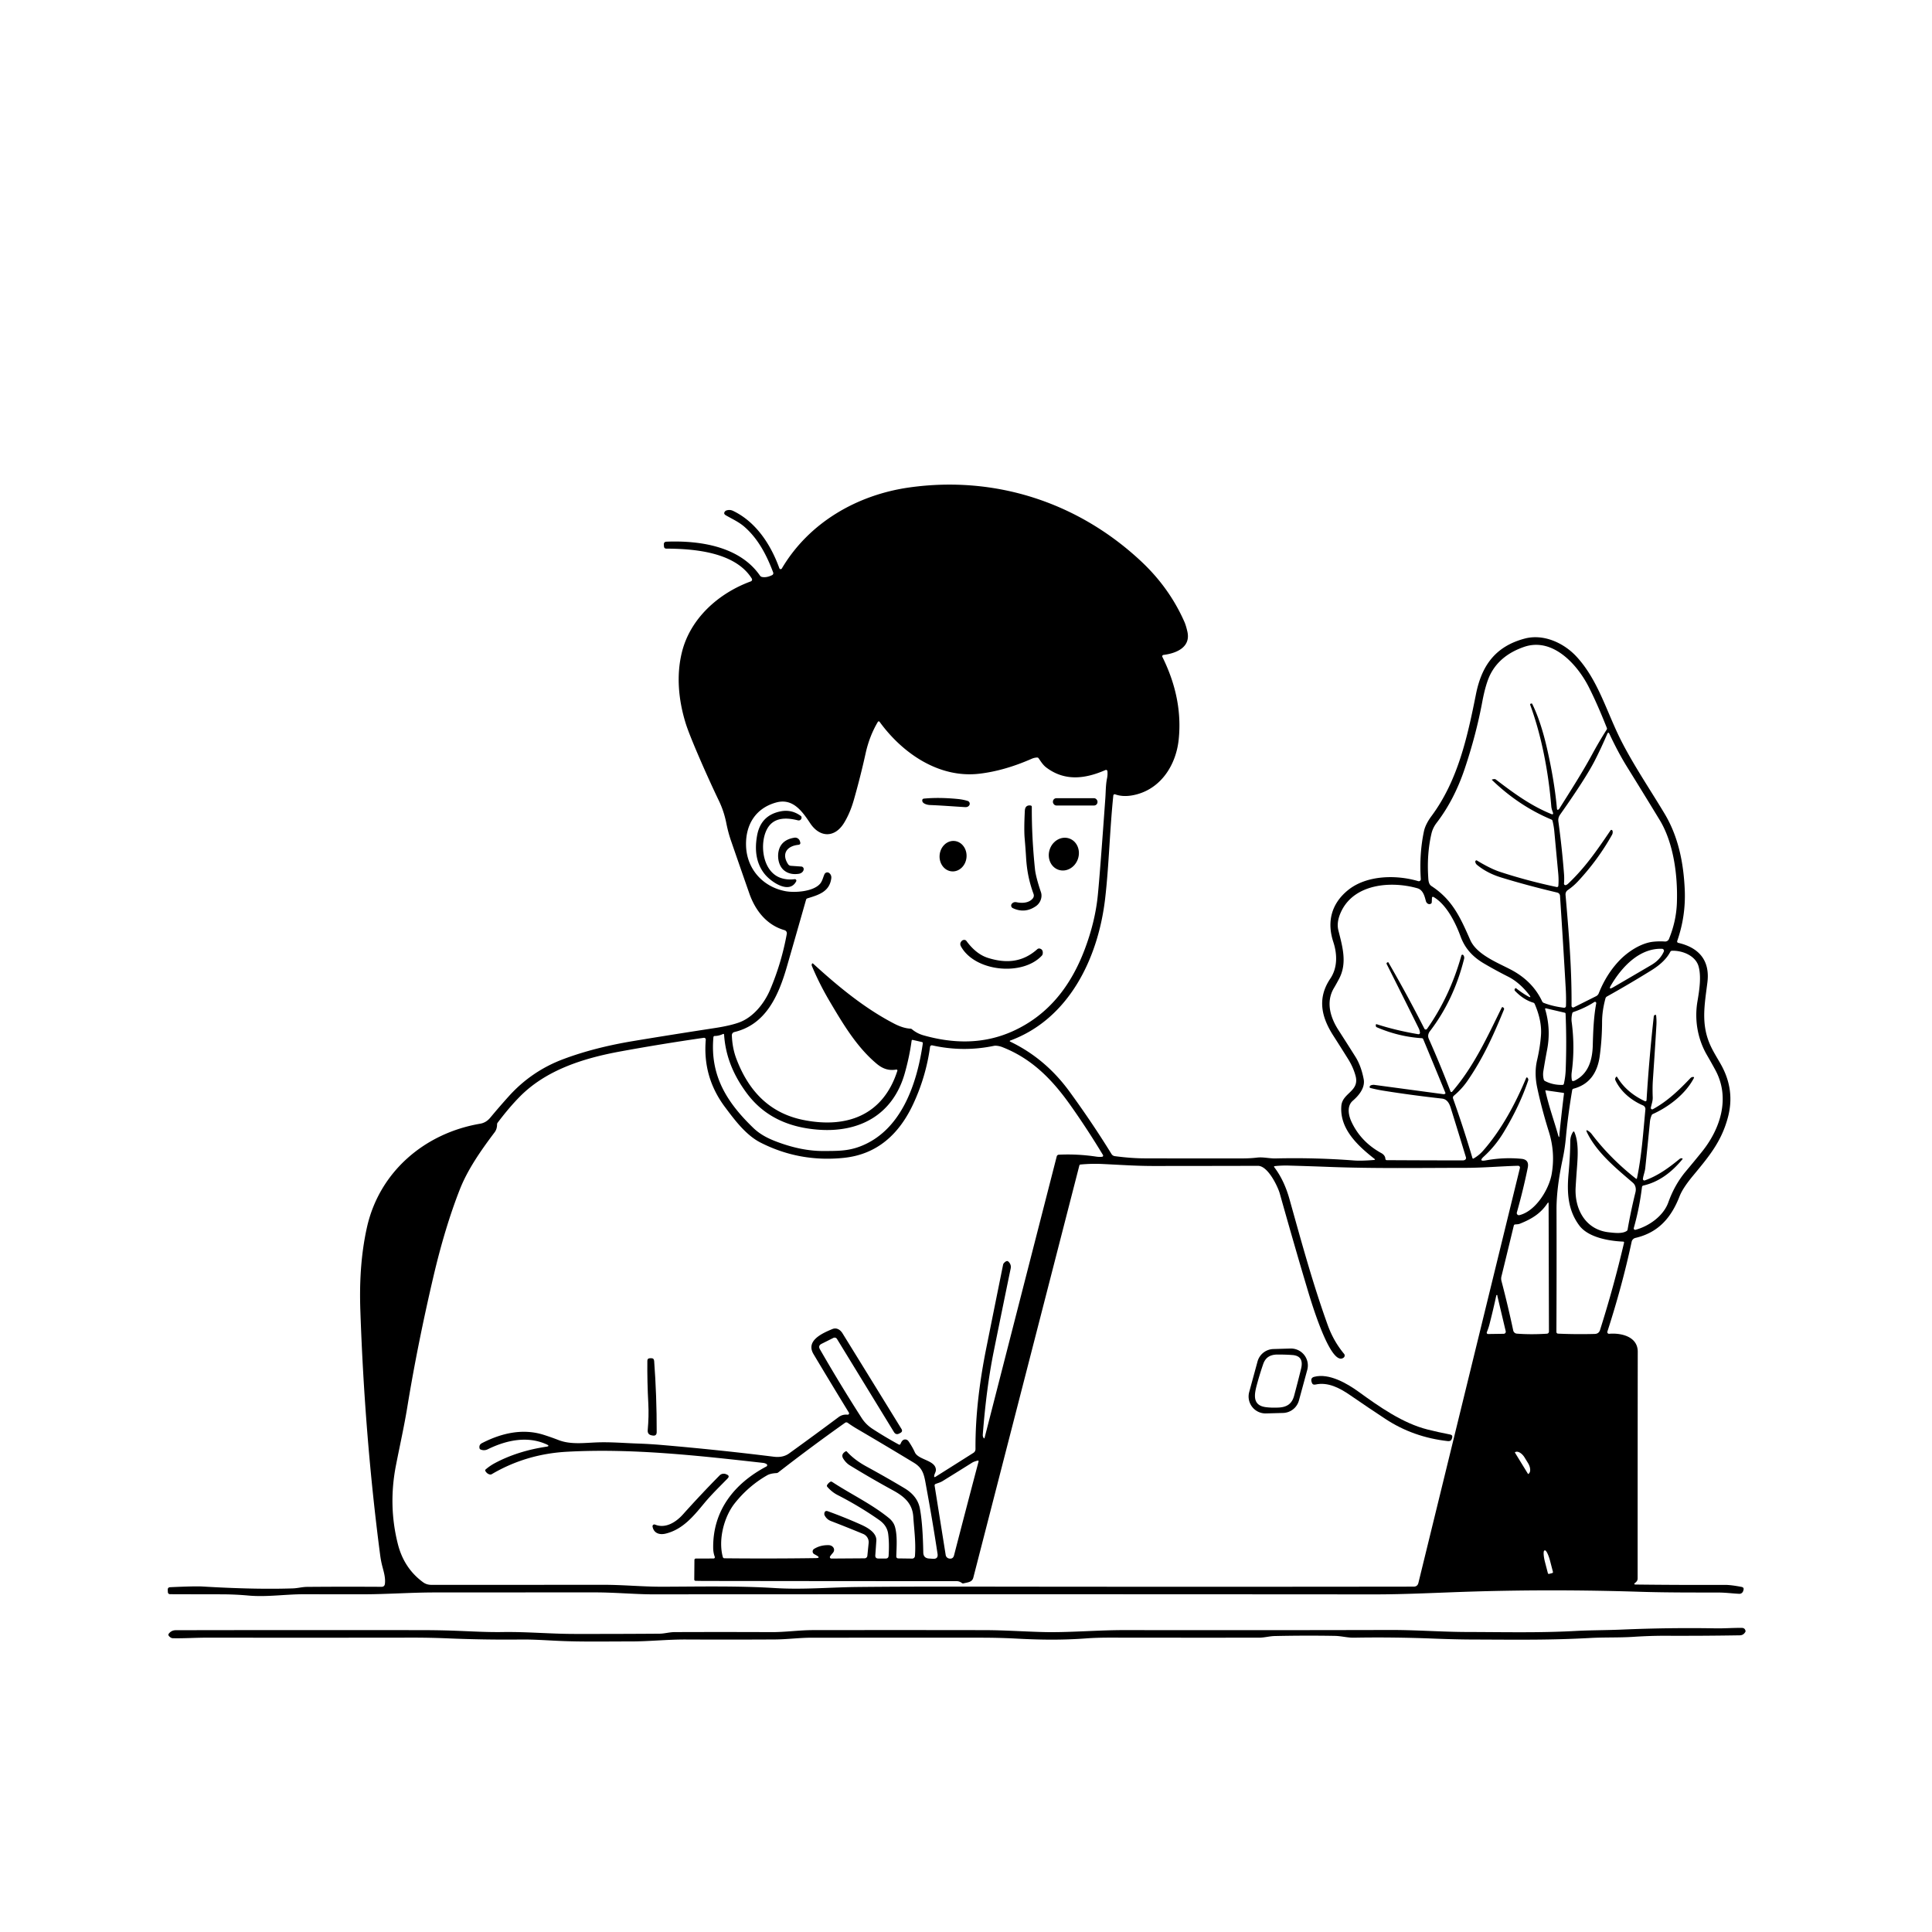 <svg xmlns="http://www.w3.org/2000/svg" version="1.1" viewBox="0.00 0.00 1028.00 1028.00">
<g id="Parent-Group"><g fill="#000000" id="Group-000000">
<path d="   M 731.30 616.58   C 722.49 609.67 712.73 600.68 713.72 588.44   C 714.28 581.43 723.50 580.79 721.29 572.49   Q 720.08 567.95 717.37 563.59   Q 713.58 557.50 709.48 551.11   C 703.12 541.23 700.77 531.23 707.83 520.73   C 711.69 514.99 711.63 507.89 709.45 501.23   C 705.96 490.60 708.33 480.94 717.18 473.70   C 727.07 465.61 742.94 465.37 754.63 468.85   A 1.07 1.07 0.0 0 0 756.00 467.75   Q 755.12 454.33 757.67 442.31   C 758.27 439.47 759.93 436.59 761.69 434.22   C 775.79 415.22 780.81 392.08 785.34 369.41   C 788.34 354.41 795.45 344.02 811.22 339.80   C 821.28 337.10 832.14 342.07 838.94 349.48   C 850.78 362.37 855.08 379.70 863.24 395.35   C 870.05 408.41 878.45 420.83 885.74 433.00   C 893.01 445.15 895.81 459.04 896.44 473.45   Q 897.05 487.44 892.43 500.70   A 0.75 0.75 0.0 0 0 892.97 501.68   C 904.25 504.28 909.92 511.29 908.49 522.73   C 907.03 534.54 904.94 544.86 910.06 556.18   C 911.65 559.69 913.74 562.94 915.64 566.31   Q 923.32 579.93 919.40 594.55   C 915.99 607.33 909.56 615.07 900.93 625.48   C 898.41 628.52 895.16 632.76 893.72 636.46   C 889.32 647.76 882.56 655.81 870.21 658.68   A 2.71 2.70 89.5 0 0 868.18 660.75   Q 863.31 683.62 855.28 708.52   A 0.91 0.90 -83.6 0 0 856.22 709.70   C 862.48 709.15 871.44 711.10 871.43 719.24   Q 871.36 781.35 871.37 839.78   C 871.37 840.89 870.96 841.49 870.12 842.16   Q 868.90 843.11 870.44 843.12   Q 893.80 843.40 917.97 843.31   Q 921.01 843.30 926.63 844.37   Q 928.13 844.66 927.67 846.12   L 927.51 846.61   A 2.08 2.06 10.2 0 1 925.43 848.05   C 921.81 847.88 918.17 847.39 914.55 847.38   C 900.66 847.35 886.67 847.42 872.51 846.97   Q 827.14 845.52 783.31 846.86   C 765.51 847.40 748.45 848.38 730.75 848.36   Q 538.88 848.22 347.00 848.33   C 338.59 848.33 326.89 847.30 316.94 847.30   Q 275.18 847.30 231.17 847.33   C 218.36 847.34 205.64 848.31 192.92 848.31   Q 176.69 848.31 161.85 848.28   C 151.85 848.26 141.90 849.87 132.19 848.98   Q 125.01 848.32 117.56 848.32   Q 104.44 848.31 90.59 848.26   Q 89.36 848.25 89.31 847.03   L 89.26 845.95   Q 89.20 844.61 90.54 844.54   Q 103.79 843.93 107.80 844.17   Q 135.75 845.84 155.82 845.17   C 158.46 845.08 160.74 844.39 163.32 844.37   Q 181.92 844.21 202.98 844.33   Q 204.62 844.34 204.81 842.70   C 205.18 839.57 204.24 836.51 203.45 833.49   Q 202.70 830.62 202.29 827.51   Q 194.07 764.71 191.74 697.34   C 191.23 682.62 191.98 667.84 195.20 653.28   C 201.79 623.42 226.08 602.91 255.51 597.91   Q 258.65 597.38 260.89 594.68   Q 265.69 588.91 270.62 583.43   Q 282.80 569.86 299.90 563.49   Q 316.39 557.34 336.90 553.94   Q 356.16 550.73 380.51 546.99   Q 388.32 545.79 393.11 544.10   C 400.85 541.35 406.74 533.79 409.79 526.60   Q 415.82 512.42 418.65 496.89   A 1.72 1.71 -77.0 0 0 417.43 494.93   C 407.96 492.23 401.87 484.47 398.69 475.34   Q 393.70 461.07 388.99 447.42   Q 387.45 442.98 386.46 437.96   Q 385.22 431.71 382.57 426.18   Q 377.39 415.37 372.21 403.40   Q 366.45 390.06 364.82 384.78   C 361.04 372.54 359.77 359.42 362.85 347.00   C 367.26 329.19 382.16 315.69 399.51 309.35   A 1.02 1.02 0.0 0 0 400.02 307.85   C 391.18 293.69 369.24 291.99 354.59 291.92   Q 353.38 291.92 353.29 290.70   L 353.23 289.83   Q 353.12 288.28 354.67 288.22   C 372.97 287.51 393.76 290.95 404.34 306.23   Q 404.78 306.87 405.53 307.01   Q 407.86 307.47 410.84 306.02   A 1.13 1.13 0.0 0 0 411.40 304.61   C 407.96 295.44 403.43 286.70 396.12 280.32   C 393.16 277.73 389.61 276.15 386.23 274.20   Q 384.63 273.27 385.92 271.95   Q 386.12 271.75 386.40 271.65   Q 388.30 270.98 390.10 271.85   C 402.29 277.72 410.13 289.75 414.69 302.36   A 0.73 0.73 0.0 0 0 416.01 302.48   C 430.41 278.09 456.03 263.28 483.91 259.36   C 529.71 252.94 573.63 267.36 607.04 298.54   Q 622.21 312.70 630.23 330.93   Q 631.06 332.83 631.80 336.10   C 633.71 344.58 625.61 347.68 619.06 348.48   A 0.73 0.73 0.0 0 0 618.49 349.53   Q 629.45 371.63 627.17 393.51   C 625.79 406.76 618.09 419.06 605.02 422.63   Q 598.34 424.46 593.36 422.66   A 0.73 0.72 12.8 0 0 592.39 423.27   C 590.49 441.48 590.08 460.45 588.05 478.01   C 584.37 509.91 568.75 542.21 537.47 553.70   A 0.27 0.27 0.0 0 0 537.44 554.20   Q 556.22 563.19 569.05 580.79   Q 581.32 597.62 591.41 614.02   A 2.48 2.46 77.8 0 0 593.20 615.18   Q 601.85 616.33 609.03 616.35   Q 633.48 616.42 661.12 616.38   Q 665.25 616.38 668.86 615.95   C 672.21 615.55 675.40 616.47 678.77 616.39   Q 699.88 615.90 720.46 617.48   Q 724.28 617.77 731.11 617.21   Q 732.01 617.13 731.30 616.58   Z   M 795.39 414.56   Q 795.65 414.57 795.87 414.73   C 805.78 422.29 814.47 428.64 825.35 433.11   Q 826.76 433.69 826.26 432.24   C 825.87 431.13 825.52 430.18 825.42 428.96   C 823.93 410.88 820.29 391.63 814.21 375.05   A 0.50 0.50 0.0 0 1 814.61 374.38   L 814.98 374.33   A 0.26 0.25 -16.9 0 1 815.25 374.47   Q 819.90 383.87 823.26 398.71   Q 827.16 415.92 828.46 430.51   A 0.43 0.43 0.0 0 0 829.10 430.84   Q 829.50 430.62 829.75 430.22   C 835.74 420.65 841.78 411.33 847.20 401.33   Q 850.94 394.44 854.90 388.23   Q 855.18 387.79 854.98 387.31   Q 850.06 374.86 845.46 365.73   C 839.39 353.67 826.22 338.92 810.90 344.22   Q 798.37 348.56 793.15 358.53   Q 790.57 363.47 788.70 373.47   Q 785.46 390.83 779.42 408.86   Q 773.82 425.58 764.42 437.82   Q 762.39 440.47 761.66 443.58   Q 759.20 454.15 759.93 466.41   C 760.04 468.24 760.05 470.40 761.65 471.45   C 772.90 478.79 777.09 488.34 782.31 500.16   C 785.79 508.03 797.03 512.28 804.14 516.05   Q 815.56 522.12 820.56 532.82   A 1.64 1.59 -1.0 0 0 821.45 533.65   Q 826.37 535.52 832.18 536.21   A 0.95 0.95 0.0 0 0 833.24 535.29   Q 833.39 530.76 833.11 525.98   Q 831.79 502.70 830.07 476.65   A 1.90 1.89 4.8 0 0 828.61 474.93   Q 812.48 471.12 798.64 466.86   Q 791.24 464.57 785.91 460.19   Q 785.16 459.57 784.99 458.62   Q 784.92 458.21 785.25 457.92   Q 785.53 457.68 785.86 457.87   Q 793.09 462.24 798.06 463.88   Q 812.39 468.60 828.31 471.98   A 0.72 0.72 0.0 0 0 829.18 471.34   Q 829.46 468.22 829.09 464.37   Q 828.01 452.91 827.01 442.07   Q 826.79 439.72 826.09 436.76   Q 825.97 436.28 825.51 436.08   Q 808.13 428.81 793.79 414.94   A 0.06 0.05 54.7 0 1 793.80 414.85   Q 794.50 414.52 795.39 414.56   Z   M 431.98 512.96   Q 432.23 512.35 432.72 512.80   C 446.47 525.36 460.38 536.70 475.84 544.70   Q 480.56 547.14 484.44 547.34   Q 484.90 547.36 485.26 547.67   Q 487.94 549.91 491.35 550.88   C 507.39 555.43 523.40 555.62 538.67 548.79   C 557.86 540.20 569.83 524.57 577.14 505.23   Q 582.71 490.48 584.11 476.59   Q 585.24 465.48 588.14 424.71   C 588.40 421.17 588.31 417.70 589.05 414.11   Q 589.43 412.28 589.25 410.35   A 0.75 0.75 0.0 0 0 588.20 409.73   C 577.41 414.45 566.60 415.81 556.76 408.41   C 555.00 407.09 553.88 405.27 552.66 403.50   Q 552.35 403.05 551.80 403.07   Q 550.30 403.14 548.86 403.78   Q 534.45 410.11 521.17 411.68   C 499.59 414.24 480.12 400.75 468.01 384.05   A 0.54 0.54 0.0 0 0 467.11 384.09   Q 462.62 391.61 460.56 400.97   Q 457.87 413.18 454.34 425.56   Q 452.33 432.63 449.09 437.90   C 444.19 445.86 436.26 445.80 431.12 438.09   C 426.94 431.81 421.93 424.57 413.07 426.98   C 401.98 429.99 396.60 438.97 396.97 450.11   C 397.37 462.40 405.91 471.93 417.96 474.19   C 422.70 475.08 432.55 474.53 436.30 470.30   C 437.57 468.86 437.91 466.91 438.69 465.18   A 1.67 1.66 33.0 0 1 441.32 464.62   Q 442.54 465.72 442.31 467.41   C 441.34 474.50 435.63 476.16 429.61 478.01   Q 429.06 478.18 428.90 478.73   Q 423.53 497.61 418.68 514.41   C 414.21 529.87 407.51 545.14 390.75 549.14   A 1.74 1.73 -7.6 0 0 389.42 550.87   Q 389.63 557.64 391.85 563.46   C 398.32 580.48 409.44 592.34 427.59 595.95   C 450.67 600.54 469.92 593.37 477.48 569.76   A 0.51 0.51 0.0 0 0 476.90 569.10   C 472.75 569.85 469.51 568.57 466.40 565.95   C 455.86 557.11 448.57 544.84 441.43 532.75   Q 435.95 523.46 431.99 513.96   Q 431.79 513.46 431.98 512.96   Z   M 858.07 442.30   Q 858.22 443.34 857.72 444.23   Q 850.33 457.43 839.68 468.89   Q 837.22 471.53 834.28 473.55   Q 832.87 474.51 833.02 476.26   C 834.75 496.12 836.37 515.70 836.20 535.22   A 0.85 0.85 0.0 0 0 837.43 535.99   L 849.28 530.06   A 2.90 2.89 87.8 0 0 850.67 528.55   Q 854.74 518.33 861.64 511.10   C 866.07 506.47 873.08 501.77 879.73 501.08   Q 882.74 500.77 885.89 500.97   A 2.18 2.17 12.9 0 0 888.04 499.63   Q 891.92 490.18 892.26 480.39   C 892.77 465.94 890.55 448.55 883.08 436.27   Q 874.28 421.81 865.67 407.94   Q 860.96 400.33 856.37 390.51   Q 855.76 389.21 855.19 390.53   Q 852.06 397.85 848.65 404.55   Q 843.84 414.01 830.18 433.36   C 829.32 434.58 829.01 435.73 829.21 437.19   Q 831.11 450.99 832.20 465.01   Q 832.40 467.53 832.19 470.15   A 0.77 0.77 0.0 0 0 833.20 470.94   Q 833.80 470.75 834.42 470.17   C 843.34 461.72 849.46 452.88 856.97 441.81   A 0.52 0.52 0.0 0 1 857.72 441.69   Q 858.02 441.92 858.07 442.30   Z   M 732.62 545.01   Q 742.94 548.33 754.67 550.30   A 0.76 0.76 0.0 0 0 755.55 549.47   Q 755.42 548.21 754.88 547.12   Q 747.69 532.55 737.86 513.00   Q 737.59 512.47 738.10 512.17   L 738.38 512.01   A 0.29 0.28 -29.7 0 1 738.77 512.11   Q 748.84 529.51 757.90 547.35   A 0.83 0.83 0.0 0 0 759.32 547.45   Q 771.52 530.13 777.59 508.41   A 0.58 0.58 0.0 0 1 778.58 508.17   Q 778.69 508.29 778.77 508.42   Q 779.27 509.25 779.03 510.21   Q 773.54 532.17 760.87 548.67   C 759.95 549.87 759.61 551.31 760.24 552.72   Q 766.50 566.82 771.80 580.73   A 0.51 0.51 0.0 0 0 772.67 580.88   C 784.14 567.61 791.39 551.75 799.04 536.15   A 0.47 0.46 -56.4 0 1 799.76 536.00   L 800.00 536.20   Q 800.48 536.61 800.24 537.19   C 794.41 551.48 788.93 563.33 780.86 575.06   Q 777.77 579.54 773.58 583.02   A 1.37 1.37 0.0 0 0 773.17 584.53   Q 778.71 600.12 783.48 616.21   A 0.39 0.39 0.0 0 0 784.06 616.44   Q 786.96 614.77 789.14 612.29   C 798.87 601.26 806.51 586.98 812.07 573.54   A 0.40 0.39 -51.2 0 1 812.76 573.46   L 812.94 573.71   Q 813.34 574.29 813.12 574.95   Q 808.53 588.58 799.97 602.66   Q 795.59 609.87 789.56 615.36   Q 786.45 618.19 790.59 617.43   Q 800.09 615.69 809.51 616.59   Q 813.78 616.99 812.91 621.29   Q 810.56 632.90 807.10 645.15   A 1.14 1.14 0.0 0 0 808.47 646.56   C 817.14 644.46 824.22 632.84 825.64 624.67   Q 827.61 613.32 824.17 602.29   Q 820.25 589.74 817.93 578.70   Q 816.29 570.91 817.86 564.14   Q 819.45 557.32 819.93 551.02   Q 820.53 543.29 816.60 534.19   A 1.23 1.22 86.2 0 0 815.82 533.50   Q 810.68 531.98 806.12 527.24   A 0.84 0.84 0.0 0 1 806.05 526.16   L 806.23 525.92   A 0.34 0.34 0.0 0 1 806.71 525.85   Q 809.86 528.33 812.89 530.05   Q 815.26 531.40 813.58 529.25   C 810.61 525.43 806.89 521.89 802.45 519.66   Q 795.94 516.38 789.57 512.64   C 783.76 509.22 779.55 504.79 777.17 498.31   C 774.47 490.95 769.65 481.22 762.73 477.25   A 0.53 0.53 0.0 0 0 761.94 477.68   L 761.82 480.14   Q 761.79 480.60 761.40 480.83   C 760.20 481.54 759.02 480.61 758.70 479.45   C 758.00 476.80 757.20 473.49 754.13 472.62   C 740.29 468.70 721.03 470.19 713.86 484.56   Q 710.97 490.36 712.14 495.03   C 714.28 503.58 716.93 512.32 712.59 520.66   Q 711.26 523.22 709.75 525.77   C 705.40 533.11 707.80 541.32 712.19 548.12   Q 716.91 555.45 721.24 562.34   Q 724.25 567.15 725.60 574.18   C 726.48 578.78 723.07 582.87 719.80 585.70   C 716.51 588.57 717.53 593.53 719.14 596.96   Q 724.11 607.60 735.03 613.58   C 736.18 614.21 737.09 615.24 737.15 616.61   A 0.74 0.74 0.0 0 0 737.88 617.31   Q 758.69 617.43 778.36 617.44   Q 778.88 617.44 779.39 617.21   A 1.18 1.17 -20.9 0 0 780.02 615.81   Q 776.07 602.83 771.95 589.58   C 771.22 587.20 770.05 584.86 767.28 584.55   Q 750.81 582.71 736.10 580.35   Q 732.50 579.77 729.15 578.90   Q 728.76 578.79 728.77 578.39   Q 728.80 577.36 730.74 577.23   A 1.80 1.51 -38.6 0 1 731.15 577.24   L 768.09 582.21   A 1.05 1.03 -50.6 0 0 768.56 582.16   Q 769.24 581.89 769.10 581.54   Q 763.45 567.79 757.27 552.91   A 0.82 0.82 0.0 0 0 756.56 552.41   Q 744.27 551.64 732.58 546.60   A 0.85 0.84 -79.5 0 1 732.06 545.83   L 732.05 545.43   Q 732.04 544.83 732.62 545.01   Z   M 884.36 504.85   C 872.37 504.40 862.93 514.49 857.18 524.29   Q 855.65 526.89 858.27 525.38   Q 868.67 519.34 878.69 513.45   Q 883.33 510.72 885.29 506.34   A 1.06 1.06 0.0 0 0 884.36 504.85   Z   M 895.11 616.94   Q 885.80 628.22 874.43 630.81   Q 873.77 630.96 873.68 631.64   Q 872.33 642.79 869.33 653.41   A 0.77 0.77 0.0 0 0 870.27 654.36   C 877.34 652.45 885.09 647.08 887.71 639.74   C 889.86 633.74 892.86 628.21 897.04 623.22   Q 901.49 617.92 905.54 612.90   C 915.47 600.58 920.74 584.19 912.74 569.38   Q 910.61 565.44 908.23 561.35   C 903.31 552.86 901.52 542.70 903.19 532.89   C 904.16 527.15 905.39 519.63 903.75 514.05   C 902.13 508.58 895.35 505.71 889.69 505.89   Q 889.02 505.91 888.71 506.51   Q 885.97 511.79 878.69 516.30   Q 866.71 523.72 855.06 530.22   A 1.70 1.64 -7.8 0 0 854.25 531.25   C 853.12 535.46 852.46 539.55 852.45 543.90   Q 852.42 552.81 851.22 561.80   Q 849.31 576.08 837.29 579.27   Q 836.65 579.44 836.54 580.09   Q 834.25 593.68 833.21 605.14   Q 832.67 611.17 831.40 617.11   Q 828.18 632.33 828.21 643.47   Q 828.30 675.99 828.15 708.72   A 0.90 0.90 0.0 0 0 829.01 709.62   Q 838.72 710.05 848.53 709.78   Q 850.72 709.72 851.36 707.69   Q 858.69 684.57 864.15 661.21   A 0.47 0.46 7.2 0 0 863.71 660.65   C 856.02 660.34 845.06 658.40 840.35 652.10   C 834.33 644.04 833.64 634.88 834.64 624.11   Q 835.47 615.18 835.53 607.16   C 835.54 605.43 836.07 603.65 837.05 602.21   A 0.36 0.35 50.3 0 1 837.67 602.27   C 839.98 607.44 839.59 614.57 839.13 620.81   Q 838.69 626.61 838.39 631.63   C 837.69 643.16 843.48 654.31 856.03 655.69   C 858.91 656.01 863.20 656.59 865.58 654.97   A 1.04 1.00 -13.1 0 0 866.02 654.29   Q 867.76 644.32 870.21 634.41   C 870.67 632.55 870.29 630.57 868.80 629.29   C 860.13 621.81 849.62 613.36 844.40 602.49   Q 843.57 600.74 845.18 601.81   Q 846.24 602.52 846.99 603.50   Q 856.72 616.31 870.42 627.11   Q 870.90 627.49 871.03 626.89   C 873.52 615.04 874.34 602.45 875.50 590.35   A 2.14 2.14 0.0 0 0 874.22 588.18   C 868.05 585.53 862.41 580.91 859.55 574.81   A 1.47 1.45 50.7 0 1 859.69 573.34   L 859.84 573.13   Q 860.21 572.62 860.53 573.16   Q 865.40 581.30 875.25 585.93   A 0.61 0.61 0.0 0 0 876.11 585.42   Q 877.50 562.92 879.96 540.84   Q 880.03 540.17 880.68 540.02   Q 881.18 539.91 881.23 540.41   Q 881.49 543.11 881.37 545.25   Q 880.71 556.79 879.48 574.75   Q 879.21 578.74 879.40 583.85   C 879.47 585.85 878.77 587.49 878.40 589.40   A 0.74 0.74 0.0 0 0 879.48 590.19   C 887.20 585.99 893.37 580.07 899.44 573.68   Q 900.07 573.02 900.95 573.05   Q 901.58 573.08 901.29 573.64   C 896.85 582.13 887.91 588.97 879.47 592.76   Q 879.00 592.97 878.81 593.45   Q 878.08 595.22 877.93 596.74   Q 876.72 609.33 875.43 621.56   C 875.21 623.59 874.44 625.29 874.18 627.24   A 0.78 0.78 0.0 0 0 875.21 628.08   C 882.30 625.55 887.94 621.38 893.66 616.70   Q 894.19 616.26 894.86 616.32   Q 895.57 616.38 895.11 616.94   Z   M 836.38 574.78   A 0.50 0.48 4.2 0 0 836.72 575.16   Q 837.00 575.24 837.28 575.19   Q 837.60 575.12 837.89 574.98   C 845.07 571.42 847.28 564.22 847.50 556.30   C 847.69 548.99 847.98 541.10 849.34 533.86   A 0.67 0.67 0.0 0 0 848.32 533.17   Q 843.35 536.38 837.24 538.47   Q 836.71 538.65 836.58 539.18   Q 835.99 541.68 836.27 543.75   Q 838.08 557.32 836.31 570.42   Q 836.01 572.61 836.38 574.78   Z   M 822.55 536.51   A 0.34 0.34 0.0 0 0 822.15 536.94   Q 825.29 547.51 823.25 558.30   Q 822.08 564.45 821.20 569.98   Q 820.84 572.24 821.44 574.43   Q 821.58 574.94 822.05 575.18   Q 826.24 577.39 831.42 577.27   A 0.74 0.73 5.7 0 0 832.11 576.71   Q 832.96 573.06 833.10 569.14   Q 833.66 553.75 833.03 539.36   A 0.54 0.54 0.0 0 0 832.61 538.86   L 822.55 536.51   Z   M 380.24 551.24   A 0.65 0.63 -87.0 0 0 379.61 551.82   C 377.73 572.27 386.71 586.51 400.74 600.07   C 404.49 603.70 408.82 605.84 413.63 607.63   C 421.93 610.71 430.12 612.52 438.57 612.45   C 445.33 612.39 450.97 612.54 457.55 610.05   C 479.56 601.74 487.93 576.70 491.02 555.19   Q 491.11 554.59 490.51 554.45   L 485.72 553.34   Q 485.14 553.21 485.06 553.80   Q 483.94 562.06 481.47 570.89   C 475.24 593.20 457.22 602.89 434.94 601.06   C 419.67 599.81 406.65 594.16 397.41 581.76   C 390.14 572.01 386.02 561.86 385.28 550.50   A 0.39 0.39 0.0 0 0 384.73 550.17   Q 382.47 551.23 380.24 551.24   Z   M 258.46 781.83   Q 260.73 779.90 263.36 778.49   Q 275.43 772.07 290.71 769.78   Q 292.84 769.46 290.88 768.56   C 280.74 763.92 269.52 766.24 259.54 771.14   Q 257.62 772.08 255.67 771.24   Q 255.25 771.06 255.16 770.61   Q 254.76 768.75 256.45 767.88   C 266.70 762.58 278.02 759.96 289.06 763.39   Q 293.11 764.66 297.24 766.26   C 303.66 768.76 311.01 767.72 317.81 767.48   C 324.99 767.22 332.07 767.85 339.39 768.10   Q 345.60 768.31 352.09 768.86   Q 382.44 771.46 411.74 775.11   Q 416.59 775.71 419.84 773.38   Q 433.38 763.61 446.16 754.07   C 447.63 752.97 449.17 752.57 450.98 752.74   A 0.73 0.73 0.0 0 0 451.68 751.63   Q 441.94 735.73 432.87 720.52   C 428.66 713.46 437.18 709.53 442.93 707.17   C 445.18 706.25 447.14 707.59 448.28 709.43   Q 464.30 735.35 479.66 760.32   Q 480.49 761.67 479.10 762.43   L 478.56 762.72   Q 476.73 763.73 475.64 761.95   L 445.35 712.44   A 1.48 1.48 0.0 0 0 443.42 711.89   L 437.14 715.04   Q 435.18 716.03 436.27 717.93   Q 447.04 736.68 458.48 754.50   Q 460.70 757.96 464.21 760.25   Q 471.06 764.71 478.27 768.63   A 0.63 0.62 -64.2 0 0 479.14 768.32   C 479.57 767.29 480.19 766.00 481.49 765.93   Q 482.73 765.87 483.46 766.94   Q 485.53 769.97 486.77 772.74   C 488.63 776.89 497.68 776.85 497.98 781.98   C 498.05 783.29 497.09 784.25 497.05 785.58   A 0.36 0.36 0.0 0 0 497.60 785.90   Q 507.76 779.51 517.91 773.08   Q 519.06 772.35 519.05 770.96   C 518.94 752.75 521.33 734.54 524.82 717.17   Q 529.19 695.40 533.73 672.96   A 1.92 1.92 0.0 0 1 534.22 672.02   Q 535.69 670.47 536.55 671.28   Q 538.21 672.85 537.77 674.97   Q 533.43 695.94 528.77 719.01   Q 524.85 738.40 522.94 763.25   Q 522.85 764.43 523.42 765.16   Q 523.75 765.59 523.89 765.06   L 562.28 615.30   A 1.19 1.18 -84.0 0 1 563.37 614.41   Q 573.23 613.92 583.38 615.44   Q 584.94 615.67 586.43 615.51   A 0.62 0.62 0.0 0 0 586.89 614.58   Q 578.67 600.97 569.81 588.43   C 560.00 574.52 549.14 563.30 533.17 557.10   C 531.96 556.64 530.05 556.24 528.80 556.50   Q 512.49 559.89 496.03 556.23   A 0.96 0.94 10.1 0 0 494.88 557.02   Q 492.69 572.93 485.92 587.43   C 478.48 603.37 466.84 614.22 449.02 616.08   Q 425.45 618.53 404.66 607.95   C 396.91 604.00 390.91 595.95 385.76 589.06   Q 373.82 573.10 375.54 553.21   A 0.94 0.93 -1.7 0 0 374.47 552.21   Q 351.51 555.53 330.00 559.48   C 310.21 563.11 290.42 569.41 276.46 583.64   Q 270.79 589.41 264.79 597.38   Q 264.50 597.76 264.49 598.24   Q 264.48 600.78 263.18 602.49   C 255.78 612.30 248.82 622.32 244.67 632.88   Q 236.78 652.96 230.61 679.30   Q 222.12 715.61 216.72 748.72   C 215.04 759.00 212.69 769.42 210.67 779.77   Q 206.51 801.10 211.70 821.58   Q 214.97 834.49 225.16 841.93   Q 227.01 843.29 229.62 843.29   Q 275.18 843.29 321.14 843.26   C 331.58 843.25 341.94 844.31 352.51 844.28   C 371.79 844.23 392.39 843.76 412.22 844.99   C 427.07 845.92 441.71 844.59 456.01 844.43   Q 480.51 844.17 516.05 844.22   Q 626.99 844.39 752.21 844.23   Q 754.24 844.22 754.72 842.25   L 808.73 621.49   A 0.96 0.96 0.0 0 0 807.77 620.30   C 798.39 620.54 789.34 621.40 779.33 621.40   C 756.22 621.41 731.50 621.83 707.26 620.90   Q 696.99 620.51 686.00 620.20   Q 681.95 620.08 678.34 620.48   Q 677.64 620.56 678.07 621.12   Q 683.30 628.01 686.10 637.97   C 692.67 661.42 698.55 683.09 706.48 705.09   Q 709.56 713.62 715.16 720.36   A 1.41 1.40 51.2 0 1 714.95 722.37   C 707.76 727.98 696.66 689.24 695.33 684.82   Q 689.15 664.17 680.95 635.03   C 679.98 631.57 674.75 620.32 669.34 620.33   Q 641.71 620.40 613.85 620.41   C 604.91 620.42 596.03 619.80 586.75 619.36   Q 580.86 619.07 574.93 619.63   Q 574.45 619.67 574.32 620.14   Q 546.18 729.61 517.89 839.46   C 517.24 841.98 514.79 841.92 512.74 842.49   Q 512.24 842.63 511.83 842.32   Q 510.49 841.32 509.08 841.32   Q 442.55 841.31 375.98 841.21   Q 372.94 841.21 370.10 841.14   A 0.70 0.70 0.0 0 1 369.41 840.43   L 369.50 830.02   A 0.74 0.74 0.0 0 1 370.23 829.29   L 379.70 829.26   A 0.67 0.66 -10.7 0 0 380.32 828.36   Q 379.51 826.22 379.48 823.67   C 379.23 803.82 390.65 789.36 407.82 780.29   A 0.74 0.74 0.0 0 0 407.86 779.00   Q 407.02 778.50 406.05 778.39   C 372.04 774.59 336.64 770.54 301.70 772.46   Q 279.93 773.65 261.66 784.39   A 1.44 1.42 35.9 0 1 260.61 784.55   Q 259.19 784.23 258.30 782.78   Q 257.98 782.24 258.46 781.83   Z   M 829.85 602.53   Q 830.95 591.81 832.19 581.85   A 0.31 0.31 0.0 0 0 831.92 581.51   L 822.47 580.16   A 0.18 0.18 0.0 0 0 822.27 580.37   C 824.27 589.25 826.86 596.10 829.05 603.91   Q 829.69 606.20 829.76 603.82   Q 829.78 603.17 829.85 602.53   Z   M 808.75 651.11   C 807.83 651.48 807.15 651.42 806.20 651.51   Q 805.62 651.57 805.48 652.14   Q 802.10 666.11 798.90 679.18   Q 798.60 680.40 798.95 681.73   Q 802.35 694.68 805.17 707.92   A 2.14 2.14 0.0 0 0 807.11 709.62   Q 814.54 710.20 823.12 709.65   A 1.13 1.13 0.0 0 0 824.18 708.51   L 824.00 640.53   Q 824.00 639.33 823.33 640.33   C 819.77 645.68 815.04 648.60 808.75 651.11   Z   M 796.74 689.38   Q 796.88 689.13 796.50 689.06   A 0.29 0.28 -78.5 0 0 796.17 689.28   Q 794.60 696.60 792.57 704.52   Q 792.00 706.74 791.13 708.84   A 0.71 0.71 0.0 0 0 791.80 709.82   L 800.12 709.70   A 1.10 1.10 0.0 0 0 801.18 708.35   L 796.72 689.51   Q 796.70 689.44 796.74 689.38   Z   M 449.95 772.27   A 0.53 0.53 0.0 0 1 450.61 772.37   C 453.56 775.65 457.19 778.22 461.06 780.33   Q 471.64 786.10 481.25 791.85   Q 488.18 796.00 489.44 802.58   Q 490.99 810.67 491.27 826.05   Q 491.32 829.09 494.36 829.28   Q 495.25 829.34 496.43 829.42   Q 499.29 829.60 498.86 826.76   Q 496.29 809.81 493.07 792.31   C 491.79 785.38 491.61 781.54 486.21 778.27   Q 470.93 769.01 455.88 760.20   Q 453.46 758.77 451.02 757.04   A 1.19 1.17 44.7 0 0 449.67 757.04   Q 431.35 770.03 414.10 783.46   Q 413.67 783.80 413.13 783.82   Q 409.96 783.98 408.17 785.00   Q 398.21 790.72 390.92 799.92   C 385.20 807.14 382.07 819.39 384.62 828.51   A 0.86 0.86 0.0 0 0 385.45 829.15   Q 410.24 829.40 434.03 829.06   Q 436.98 829.02 434.40 827.59   L 433.22 826.93   A 1.61 1.60 -46.4 0 1 433.16 824.16   Q 436.54 822.06 440.91 822.16   C 443.25 822.22 444.78 824.48 443.10 826.35   Q 442.36 827.17 441.71 828.09   A 0.76 0.76 0.0 0 0 442.34 829.29   L 460.05 829.17   A 1.48 1.47 2.6 0 0 461.51 827.84   L 462.20 821.06   A 4.76 4.76 0.0 0 0 459.28 816.19   Q 450.42 812.52 442.15 809.34   Q 439.89 808.47 438.79 806.33   Q 438.56 805.89 438.61 805.38   Q 438.81 803.51 440.58 804.15   Q 449.81 807.50 458.25 811.30   C 461.61 812.81 466.57 815.56 466.29 819.81   Q 466.04 823.52 465.74 827.53   Q 465.61 829.26 467.35 829.27   L 471.24 829.28   Q 472.73 829.29 472.82 827.81   Q 473.24 821.19 472.60 816.22   Q 472.03 811.75 467.82 808.79   Q 457.34 801.45 445.64 795.47   Q 442.70 793.96 440.24 791.18   Q 439.78 790.65 440.16 790.07   Q 440.80 789.10 441.70 788.51   Q 442.25 788.16 442.79 788.52   C 452.77 795.07 463.57 800.12 472.89 807.66   Q 475.47 809.75 476.23 812.49   C 477.53 817.16 477.06 823.02 476.91 828.03   Q 476.88 829.19 478.04 829.21   L 485.36 829.31   A 1.46 1.45 -87.3 0 0 486.83 827.97   C 487.39 820.65 486.41 814.12 485.95 807.03   C 485.49 800.03 481.20 796.30 475.21 793.03   Q 463.40 786.58 452.20 779.71   Q 450.17 778.47 448.72 776.17   Q 447.25 773.85 449.95 772.27   Z   M 806.08 772.91   L 813.02 784.23   A 0.13 0.13 0.0 0 0 813.20 784.27   L 813.26 784.24   A 5.02 2.82 58.5 0 0 813.04 778.48   L 811.21 775.50   A 5.02 2.82 58.5 0 0 806.19 772.69   L 806.13 772.73   A 0.13 0.13 0.0 0 0 806.08 772.91   Z   M 497.83 789.59   A 0.84 0.84 0.0 0 0 497.30 790.50   L 503.20 827.43   A 2.24 2.23 0.8 0 0 505.00 829.27   Q 507.10 829.67 507.64 827.58   Q 514.37 801.51 520.70 777.62   A 0.38 0.37 89.6 0 0 520.24 777.16   C 519.24 777.43 518.12 777.74 517.22 778.30   Q 509.23 783.33 501.45 788.12   C 500.33 788.81 499.05 789.12 497.83 789.59   Z   M 824.24 837.46   L 825.95 837.01   A 0.51 0.51 0.0 0 0 826.31 836.39   L 824.79 830.56   A 6.12 1.27 75.4 0 0 822.02 824.95   L 821.79 825.01   A 6.12 1.27 75.4 0 0 822.10 831.26   L 823.62 837.09   A 0.51 0.51 0.0 0 0 824.24 837.46   Z" />
<path d="   M 513.55 429.46   C 507.32 429.10 501.00 428.58 494.88 428.35   Q 493.57 428.30 492.36 427.81   Q 490.73 427.13 490.72 425.96   Q 490.71 425.02 491.64 424.93   Q 499.59 424.17 509.46 425.12   Q 512.41 425.40 514.89 426.17   A 1.56 1.56 0.0 0 1 515.68 428.58   Q 514.97 429.54 513.55 429.46   Z" />
<rect x="560.25" y="424.72" width="23.72" height="3.88" rx="1.83" />
<path d="   M 549.58 477.99   A 2.41 2.41 0.0 0 0 549.95 475.69   C 547.63 469.33 546.40 463.46 545.97 456.29   Q 545.68 451.44 545.21 446.02   Q 544.80 441.29 545.31 431.32   C 545.42 429.28 546.49 428.31 548.45 428.62   A 0.69 0.68 5.1 0 1 549.02 429.29   Q 548.94 445.48 550.69 462.36   Q 551.13 466.61 553.87 474.69   C 554.78 477.35 553.57 480.51 551.24 482.13   Q 545.34 486.24 538.89 483.20   A 1.50 1.49 -56.9 0 1 538.40 480.87   Q 539.36 479.76 540.88 480.07   C 543.89 480.69 547.57 480.52 549.58 477.99   Z" />
<path d="   M 415.49 467.16   Q 418.91 468.31 422.85 467.80   A 0.79 0.79 0.0 0 1 423.65 468.94   C 420.01 475.98 410.29 469.26 406.96 465.18   C 402.07 459.19 401.52 451.71 402.87 444.44   Q 404.87 433.70 415.54 431.68   Q 421.25 430.61 426.07 434.13   Q 426.43 434.39 426.49 434.83   C 426.63 435.95 425.63 436.77 424.55 436.49   C 418.53 434.97 412.02 434.80 408.52 440.49   C 403.91 447.97 405.34 463.75 415.49 467.16   Z" />
<path d="   M 424.75 449.53   C 418.39 450.22 415.83 454.56 419.35 459.85   A 1.90 1.88 74.9 0 0 420.80 460.69   L 426.38 461.08   A 1.35 1.34 -87.6 0 1 427.64 462.46   C 427.60 463.81 426.27 464.76 425.04 464.94   Q 420.24 465.65 417.13 463.07   C 413.61 460.15 413.13 453.65 415.45 449.94   Q 417.57 446.54 422.70 445.73   A 2.63 2.63 0.0 0 1 425.60 447.52   L 425.75 448.00   Q 426.20 449.38 424.75 449.53   Z" />
<ellipse cx="0.00" cy="0.00" transform="translate(566.06,454.47) rotate(109.0)" rx="8.81" ry="7.92" />
<ellipse cx="0.00" cy="0.00" transform="translate(507.12,455.56) rotate(95.5)" rx="8.12" ry="7.18" />
<path d="   M 525.69 509.69   C 535.49 512.77 544.15 512.00 551.91 505.08   A 1.51 1.50 -57.7 0 1 553.35 504.75   Q 555.08 505.25 554.83 507.41   A 1.92 1.91 70.1 0 1 554.31 508.53   C 543.98 519.55 518.78 517.02 511.35 503.62   Q 510.40 501.91 511.82 500.58   Q 512.32 500.11 513.10 500.11   A 1.38 1.36 71.2 0 1 514.22 500.67   Q 519.38 507.70 525.69 509.69   Z" />
<path d="   M 664.69 740.69   L 669.12 724.45   A 9.01 9.01 0.0 0 1 677.53 717.81   L 686.61 717.54   A 9.01 9.01 0.0 0 1 695.58 728.91   L 691.15 745.18   A 9.01 9.01 0.0 0 1 682.70 751.82   L 673.63 752.07   A 9.01 9.01 0.0 0 1 664.69 740.69   Z   M 668.86 736.46   C 667.49 741.51 666.08 747.66 673.30 748.70   Q 676.30 749.13 680.26 748.95   C 684.73 748.75 687.43 746.99 688.60 742.63   Q 690.42 735.87 692.29 728.30   Q 693.96 721.48 687.71 721.00   Q 684.15 720.73 679.78 720.74   C 675.95 720.75 673.40 722.18 672.14 725.80   Q 670.32 731.08 668.86 736.46   Z" />
<path d="   M 344.97 747.00   Q 344.33 735.07 344.45 724.03   Q 344.47 722.76 345.74 722.72   L 346.46 722.69   Q 347.96 722.64 348.07 724.15   Q 349.47 742.82 349.42 761.97   Q 349.41 764.23 347.19 763.82   L 346.79 763.75   Q 344.44 763.32 344.65 760.94   Q 345.31 753.44 344.97 747.00   Z" />
<path d="   M 699.95 736.70   Q 698.35 737.05 697.93 735.47   L 697.84 735.12   Q 697.30 733.10 699.32 732.58   C 707.20 730.53 716.77 736.11 722.91 740.55   C 734.09 748.66 746.42 757.31 759.58 760.63   Q 765.16 762.04 771.61 763.29   Q 773.07 763.57 772.69 765.01   L 772.60 765.32   Q 772.16 767.00 770.43 766.81   Q 752.02 764.76 737.23 755.04   Q 728.00 748.98 718.34 742.32   C 712.91 738.58 706.56 735.22 699.95 736.70   Z" />
<path d="   M 348.54 811.22   C 354.00 813.46 359.55 810.08 363.35 805.85   Q 373.08 794.99 382.87 785.08   A 3.12 3.11 -56.3 0 1 386.29 784.39   L 386.69 784.56   Q 388.49 785.31 387.12 786.71   C 382.88 791.06 378.49 795.29 374.70 799.88   C 368.94 806.83 363.31 813.78 354.21 816.02   C 351.04 816.80 347.87 815.91 347.22 812.28   A 0.97 0.96 6.1 0 1 348.54 811.22   Z" />
<path d="   M 710.28 870.44   Q 694.66 870.16 678.29 870.52   C 675.47 870.58 672.80 871.39 670.01 871.39   Q 632.86 871.43 591.15 871.37   Q 583.61 871.35 577.60 871.80   C 565.38 872.69 553.85 872.58 541.00 871.89   Q 531.82 871.40 521.80 871.40   Q 476.17 871.39 431.91 871.41   C 425.33 871.41 418.88 872.30 412.33 872.34   Q 387.90 872.47 364.97 872.36   C 355.34 872.31 345.18 873.42 335.11 873.40   C 322.43 873.38 309.73 873.67 297.14 873.09   C 290.50 872.79 283.89 872.30 277.24 872.37   Q 258.04 872.58 238.56 871.77   Q 228.66 871.35 218.79 871.37   Q 163.24 871.45 110.79 871.38   C 104.41 871.37 97.84 871.82 92.00 871.69   A 2.33 2.29 63.0 0 1 90.74 871.27   Q 89.16 870.16 89.76 869.34   Q 91.17 867.42 93.58 867.42   Q 157.47 867.30 224.63 867.38   Q 234.11 867.39 242.95 867.73   C 251.10 868.04 259.25 868.53 267.34 868.40   C 280.10 868.19 292.79 869.39 305.54 869.40   Q 330.59 869.43 351.00 869.27   C 353.42 869.26 356.22 868.44 358.92 868.43   Q 384.38 868.33 410.45 868.44   C 417.91 868.47 425.12 867.38 432.52 867.37   Q 481.20 867.31 523.93 867.38   C 534.43 867.40 544.68 868.13 555.06 868.40   C 568.48 868.75 583.85 867.34 598.49 867.36   Q 671.51 867.46 739.99 867.30   C 753.69 867.27 767.11 868.34 780.79 868.37   C 800.05 868.41 819.08 868.87 838.09 867.83   C 846.50 867.38 854.48 867.45 862.88 867.09   Q 888.53 866.00 912.83 866.43   C 917.49 866.51 922.28 866.12 926.87 866.19   Q 928.35 866.21 928.75 867.64   Q 928.86 868.01 928.68 868.33   Q 927.66 870.11 925.74 870.14   Q 906.31 870.46 886.34 870.38   Q 878.25 870.35 869.19 870.94   C 861.66 871.44 853.75 871.14 846.24 871.55   C 824.74 872.71 809.39 872.47 782.75 872.37   Q 774.69 872.34 762.77 871.88   Q 741.17 871.03 720.43 871.40   C 716.95 871.46 713.73 870.50 710.28 870.44   Z" />
</g>
</g></svg>